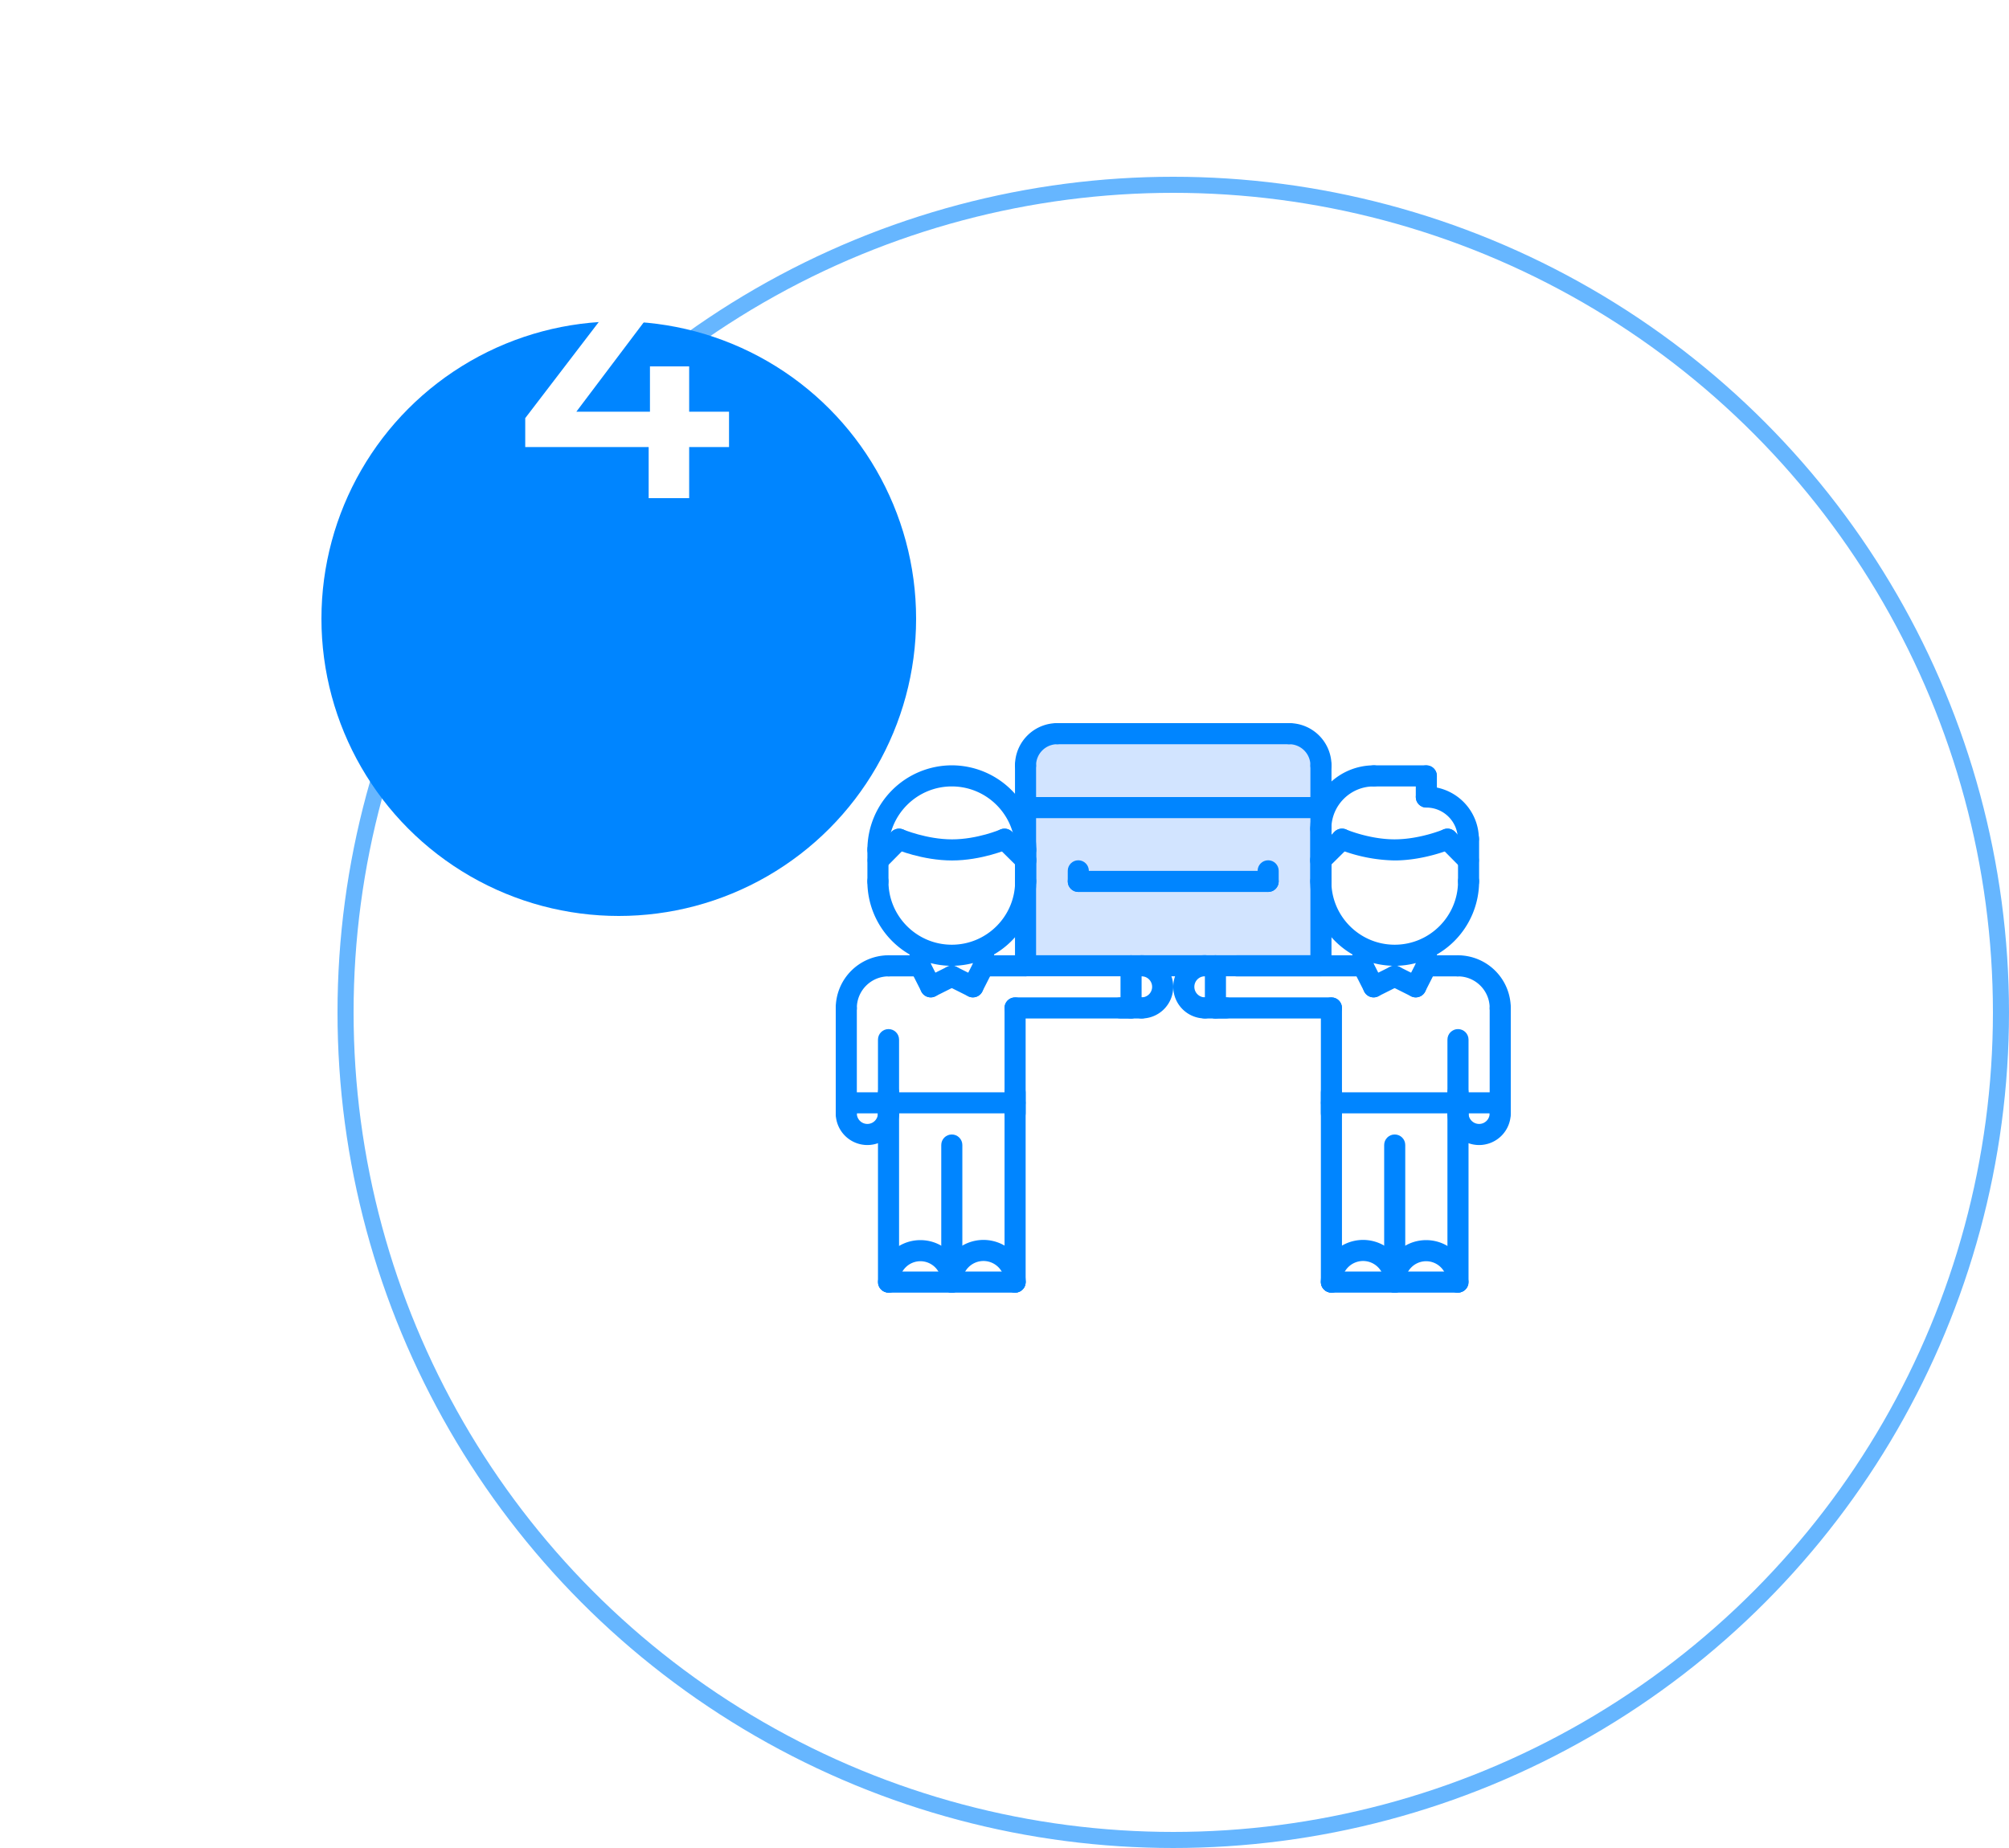 <?xml version="1.0" encoding="UTF-8"?> <svg xmlns="http://www.w3.org/2000/svg" xmlns:xlink="http://www.w3.org/1999/xlink" xmlns:v="https://vecta.io/nano" width="125" height="115" fill="none"><circle cx="73" cy="63" r="51.5" stroke="#0085ff" stroke-opacity=".6"></circle><g filter="url(#A)"><circle cx="38.5" cy="23.5" r="18.5" fill="#0085ff"></circle></g><path d="M45.36 27.82h-2.48V31h-2.52v-3.18h-7.68v-1.8l6.9-9.02h2.78l-6.5 8.62h4.58V22.8h2.44v2.82h2.48v2.2z" fill="#fff"></path><g fill="#d2e4ff"><path d="M82.188 47.626v2.632H63.806v-2.632c0-1.089.886-1.969 1.975-1.969h14.438c1.089 0 1.969.879 1.969 1.969z"></path><path d="M63.819 54.851v-1.326l-.013-.014v-.866-2.389h18.382v1.201c-.007.033-.007.072-.007.112v1.956 1.326c0 .04 0 .079.007.119v5.125h-5.25-1.312-.656-3.937-.656-6.569v-5.007c.013-.079.013-.157.013-.236z"></path></g><g fill="#0085ff"><use xlink:href="#B"></use><use xlink:href="#B" x="-3.941"></use><path d="M84.805 60.76h-7.868c-.363 0-.656-.293-.656-.656s.293-.656.656-.656h7.868c.363 0 .656.293.656.656s-.293.656-.656.656z"></path><use xlink:href="#C"></use><use xlink:href="#D"></use><use xlink:href="#D" x="7.875"></use><use xlink:href="#E"></use><use xlink:href="#F"></use><use xlink:href="#G"></use><path d="M93.344 63.387c-.363 0-.656-.293-.656-.656 0-1.087-.884-1.971-1.97-1.971-.363 0-.656-.293-.656-.656s.293-.656.656-.656A3.29 3.29 0 0 1 94 62.731c0 .362-.293.656-.656.656z"></path><use xlink:href="#H"></use><path d="M92.031 71.255a1.97 1.97 0 0 1-1.969-1.969c0-.363.293-.656.656-.656s.656.293.656.656.294.656.656.656.656-.294.656-.656.293-.656.656-.656.656.293.656.656a1.97 1.97 0 0 1-1.969 1.969zm-17.062-7.877A1.97 1.97 0 0 1 73 61.409a1.97 1.97 0 0 1 1.969-1.969c.363 0 .656.293.656.656s-.293.656-.656.656-.656.294-.656.656.294.656.656.656.656.293.656.656-.293.656-.656.656z"></path><use xlink:href="#I"></use><path d="M90.687 80.438c-.363 0-.656-.293-.656-.656a1.3 1.3 0 0 0-1.297-1.297 1.3 1.3 0 0 0-1.299 1.297c0 .363-.293.656-.656.656s-.656-.293-.656-.656c0-1.439 1.171-2.61 2.611-2.61s2.61 1.171 2.61 2.61c0 .363-.293.656-.656.656zm-3.908-20.336a5.26 5.26 0 0 1-5.253-5.253c0-.363.293-.656.656-.656s.656.293.656.656c0 2.173 1.767 3.94 3.94 3.94s3.94-1.768 3.94-3.94c0-.363.293-.656.656-.656s.656.293.656.656a5.26 5.26 0 0 1-5.253 5.253z"></path><path d="M82.182 55.507c-.363 0-.656-.293-.656-.656v-3.279c0-.363.293-.656.656-.656s.656.293.656.656v3.279c0 .363-.293.656-.656.656zm9.192 0c-.363 0-.656-.293-.656-.656V52.21c0-.363.293-.656.656-.656s.656.293.656.656v2.641c0 .363-.293.656-.656.656z"></path><use xlink:href="#J"></use><use xlink:href="#J" x="0.003" y="-11.154"></use><use xlink:href="#K"></use><use xlink:href="#L"></use><path d="M85.468 62.065c-.241 0-.473-.133-.588-.363-.162-.324-.031-.719.293-.881l1.311-.656c.325-.161.718-.031.881.293s.031.719-.293.881l-1.311.656a.65.65 0 0 1-.293.07z"></path><path d="M88.088 62.066c-.1 0-.202-.022-.296-.071-.323-.163-.452-.559-.288-.882l.663-1.307c.163-.324.559-.454.882-.288s.452.559.288.882l-.663 1.307c-.115.228-.347.359-.586.359z"></path><path d="M88.088 62.066a.66.66 0 0 1-.293-.069l-1.311-.656c-.324-.162-.455-.557-.293-.881a.66.66 0 0 1 .881-.293l1.311.656c.324.162.456.557.293.881-.115.23-.347.362-.588.362zm-5.916-7.874c-.169 0-.339-.065-.467-.195-.255-.258-.253-.673.005-.928l1.326-1.312c.257-.255.673-.253.928.005s.253.673-.005.928l-1.326 1.313a.66.66 0 0 1-.461.19zm9.188 0c-.169 0-.339-.065-.467-.195l-1.299-1.312c-.255-.258-.253-.673.005-.928s.673-.253.928.005l1.299 1.313c.255.258.253.673-.005.928-.128.126-.295.19-.461.19z"></path><path d="M86.768 53.545a9.93 9.93 0 0 1-3.528-.721c-.333-.143-.486-.528-.343-.862a.66.66 0 0 1 .862-.344c.014.007 1.452.614 3.01.614 1.571 0 3.023-.608 3.038-.615a.66.66 0 0 1 .861.348c.142.334-.014.719-.348.861-.071.029-1.717.719-3.552.719zm-4.586-1.317c-.363 0-.656-.293-.656-.656a3.95 3.95 0 0 1 3.945-3.945c.363 0 .656.293.656.656s-.293.656-.656.656c-1.452 0-2.633 1.18-2.633 2.632 0 .362-.293.656-.656.656z"></path><path d="M88.747 48.94h-3.276c-.363 0-.656-.293-.656-.656s.293-.656.656-.656h3.276c.363 0 .656.293.656.656s-.293.656-.656.656z"></path><path d="M88.747 50.254c-.363 0-.656-.293-.656-.656v-1.315c0-.363.293-.656.656-.656s.656.293.656.656v1.315c0 .363-.293.656-.656.656z"></path><path d="M91.36 52.866c-.363 0-.656-.293-.656-.656 0-1.078-.877-1.955-1.955-1.955-.363 0-.656-.293-.656-.656s.293-.656.656-.656a3.27 3.27 0 0 1 3.267 3.267c0 .363-.294.656-.656.656z"></path><use xlink:href="#B" x="-31.492"></use><path d="M61.195 60.759c-.363 0-.656-.293-.656-.656v-1.065c0-.363.293-.656.656-.656s.656.293.656.656v1.065c0 .362-.294.656-.656.656z"></path><path d="M63.809 60.76h-2.613c-.363 0-.656-.293-.656-.656s.293-.656.656-.656h2.613c.363 0 .656.293.656.656s-.293.656-.656.656z"></path><use xlink:href="#C" x="-33.464"></use><use xlink:href="#D" x="-19.682"></use><use xlink:href="#D" x="-27.557"></use><use xlink:href="#E" x="-19.682"></use><use xlink:href="#F" x="-35.432"></use><use xlink:href="#G" x="-27.558"></use><path d="M52.656 63.387c-.363 0-.656-.293-.656-.656a3.29 3.29 0 0 1 3.283-3.284c.363 0 .656.293.656.656s-.293.656-.656.656c-1.086 0-1.97.884-1.97 1.971 0 .362-.293.656-.656.656z"></path><use xlink:href="#H" x="-40.688"></use><path d="M53.969 71.255A1.97 1.97 0 0 1 52 69.286c0-.363.293-.656.656-.656s.656.293.656.656.294.656.656.656.656-.294.656-.656.293-.656.656-.656.656.293.656.656a1.97 1.97 0 0 1-1.969 1.969z"></path><use xlink:href="#I" x="-23.62"></use><path d="M59.221 80.438c-.363 0-.656-.293-.656-.656a1.3 1.3 0 0 0-1.299-1.297 1.3 1.3 0 0 0-1.297 1.297c0 .363-.293.656-.656.656s-.656-.293-.656-.656c0-1.439 1.171-2.61 2.61-2.61s2.611 1.171 2.611 2.61c0 .363-.293.656-.656.656zm0-20.336a5.26 5.26 0 0 1-5.253-5.253c0-.363.293-.656.656-.656s.656.293.656.656c0 2.173 1.767 3.94 3.94 3.94s3.94-1.767 3.94-3.94c0-.363.293-.656.656-.656s.656.293.656.656a5.26 5.26 0 0 1-5.253 5.253zm4.597-6.567c-.363 0-.656-.293-.656-.656 0-2.173-1.767-3.94-3.94-3.94s-3.94 1.767-3.94 3.94c0 .363-.293.656-.656.656s-.656-.293-.656-.656a5.26 5.26 0 0 1 5.253-5.253 5.26 5.26 0 0 1 5.253 5.253c0 .363-.293.656-.656.656z"></path><path d="M63.818 55.508c-.363 0-.656-.293-.656-.656V52.88c0-.363.293-.656.656-.656s.656.293.656.656v1.971c0 .363-.293.656-.656.656zm-9.192-.001c-.363 0-.656-.293-.656-.656v-1.984c0-.363.293-.656.656-.656s.656.293.656.656v1.984c0 .363-.293.656-.656.656z"></path><use xlink:href="#J" x="-27.557"></use><use xlink:href="#J" x="-27.56" y="-11.154"></use><use xlink:href="#K" x="-38.063"></use><path d="M60.532 62.066c-.1 0-.201-.022-.296-.071-.323-.163-.452-.559-.288-.882l.663-1.307c.163-.324.559-.454.882-.288s.452.559.288.882l-.663 1.307c-.116.228-.346.359-.586.359z"></path><path d="M60.532 62.066a.66.66 0 0 1-.293-.069l-1.311-.656c-.324-.162-.455-.557-.293-.881a.66.66 0 0 1 .881-.293l1.311.656c.324.162.455.557.293.881-.116.23-.347.362-.588.362z"></path><use xlink:href="#L" x="-27.556"></use><path d="M57.912 62.065c-.241 0-.473-.133-.588-.363-.162-.324-.031-.719.293-.881l1.311-.656a.66.66 0 0 1 .881.293c.162.324.031.719-.293.881l-1.311.656a.65.65 0 0 1-.293.07zm5.916-7.873c-.167 0-.334-.064-.461-.19l-1.326-1.312c-.258-.255-.26-.67-.005-.928s.67-.26.928-.005l1.326 1.313c.258.255.26.67.005.928a.65.65 0 0 1-.467.195zm-9.188 0c-.167 0-.334-.064-.461-.19-.258-.255-.26-.67-.005-.928l1.299-1.312c.255-.259.671-.26.928-.005s.26.67.005.928l-1.299 1.313a.65.65 0 0 1-.467.195z"></path><path d="M59.233 53.546c-1.835 0-3.481-.69-3.55-.719-.333-.142-.489-.526-.348-.86s.526-.49.86-.349c.014.006 1.478.615 3.038.615 1.568 0 2.995-.607 3.009-.613.33-.143.719.009.862.343s-.01.719-.343.862c-.068.03-1.693.721-3.529.721z"></path><path d="M82.189 60.754h-18.38c-.363 0-.656-.293-.656-.656v-9.842c0-.363.293-.656.656-.656h18.38c.363 0 .656.293.656.656v9.842c0 .363-.293.656-.656.656zm-17.724-1.312h17.068v-8.53H64.465v8.53zm18.376 3.938h-7.872c-.363 0-.656-.293-.656-.656s.293-.656.656-.656h7.872c.363 0 .656.293.656.656s-.293.656-.656.656z"></path><use xlink:href="#M"></use><use xlink:href="#N"></use><path d="M71.029 63.378c-.363 0-.656-.293-.656-.656s.293-.656.656-.656.656-.294.656-.656-.294-.656-.656-.656-.656-.293-.656-.656.293-.656.656-.656a1.97 1.97 0 0 1 1.969 1.969 1.97 1.97 0 0 1-1.969 1.969z"></path><path d="M71.029 63.38h-7.874c-.363 0-.656-.293-.656-.656s.293-.656.656-.656h7.874c.363 0 .656.293.656.656s-.293.656-.656.656z"></path><use xlink:href="#M" x="-5.25"></use><use xlink:href="#N" x="-5.91"></use><path d="M63.809 48.284c-.363 0-.656-.293-.656-.656A2.63 2.63 0 0 1 65.78 45c.363 0 .656.293.656.656s-.293.656-.656.656a1.32 1.32 0 0 0-1.315 1.315c0 .363-.293.656-.656.656z"></path><use xlink:href="#O"></use><path d="M82.189 48.284c-.363 0-.656-.293-.656-.656 0-.724-.59-1.315-1.315-1.315-.363 0-.656-.293-.656-.656s.293-.656.656-.656a2.63 2.63 0 0 1 2.628 2.628c0 .363-.293.656-.656.656z"></path><use xlink:href="#O" x="18.38"></use><path d="M80.217 46.313H65.78c-.363 0-.656-.293-.656-.656s.293-.656.656-.656h14.438c.363 0 .656.293.656.656s-.293.656-.656.656zm-1.312 9.192H67.092c-.363 0-.656-.293-.656-.656s.293-.656.656-.656h11.813c.363 0 .656.293.656.656s-.293.656-.656.656z"></path><use xlink:href="#P"></use><use xlink:href="#P" x="11.813"></use></g><defs><filter id="A" x="0" y="0" width="77" height="77" filterUnits="userSpaceOnUse" color-interpolation-filters="sRGB"><feFlood flood-opacity="0" result="A"></feFlood><feColorMatrix in="SourceAlpha" values="0 0 0 0 0 0 0 0 0 0 0 0 0 0 0 0 0 0 127 0"></feColorMatrix><feOffset dy="15"></feOffset><feGaussianBlur stdDeviation="10"></feGaussianBlur><feColorMatrix values="0 0 0 0 0.129 0 0 0 0 0.588 0 0 0 0 0.953 0 0 0 0.2 0"></feColorMatrix><feBlend in2="A"></feBlend><feBlend in="SourceGraphic"></feBlend></filter><path id="B" d="M88.746 60.759c-.363 0-.656-.293-.656-.656v-1.065c0-.363.293-.656.656-.656s.656.293.656.656v1.065c0 .362-.293.656-.656.656z"></path><path id="C" d="M90.718 60.759h-1.971c-.363 0-.656-.293-.656-.656s.293-.656.656-.656h1.971c.363 0 .656.293.656.656s-.293.656-.656.656z"></path><path id="D" d="M82.841 80.438c-.363 0-.656-.293-.656-.656v-11.81c0-.363.293-.656.656-.656s.656.293.656.656v11.81c0 .363-.293.656-.656.656z"></path><path id="E" d="M82.841 69.942c-.363 0-.656-.293-.656-.656v-6.562c0-.363.293-.656.656-.656s.656.293.656.656v6.562c0 .363-.293.656-.656.656z"></path><path id="F" d="M90.716 69.943c-.363 0-.656-.293-.656-.656v-4.591c0-.363.293-.656.656-.656s.656.293.656.656v4.591c0 .363-.293.656-.656.656z"></path><path id="G" d="M86.779 80.439c-.363 0-.656-.293-.656-.656v-8.529c0-.363.293-.656.656-.656s.656.293.656.656v8.529c0 .363-.293.656-.656.656z"></path><path id="H" d="M93.344 69.942c-.363 0-.656-.293-.656-.656v-6.555c0-.363.293-.656.656-.656s.656.293.656.656v6.555c0 .363-.293.656-.656.656z"></path><path id="I" d="M86.779 80.439c-.363 0-.656-.293-.656-.656 0-.724-.589-1.312-1.312-1.312s-1.312.589-1.312 1.313c0 .363-.293.656-.656.656s-.656-.293-.656-.656a2.63 2.63 0 0 1 2.625-2.625 2.63 2.63 0 0 1 2.625 2.625c0 .363-.293.656-.656.656z"></path><path id="J" d="M90.716 80.439h-7.875c-.363 0-.656-.293-.656-.656s.293-.656.656-.656h7.875c.363 0 .656.293.656.656s-.293.656-.656.656z"></path><path id="K" d="M93.344 69.285h-2.625c-.363 0-.656-.293-.656-.656s.293-.656.656-.656h2.625c.363 0 .656.293.656.656s-.293.656-.656.656z"></path><path id="L" d="M85.468 62.066c-.24 0-.471-.131-.586-.36l-.663-1.307c-.164-.323-.035-.719.288-.882s.718-.035.882.288l.663 1.307c.164.323.035.719-.288.882a.64.64 0 0 1-.296.072z"></path><path id="M" d="M75.624 63.38c-.363 0-.656-.293-.656-.656v-2.626c0-.363.293-.656.656-.656s.656.293.656.656v2.626c0 .363-.293.656-.656.656z"></path><path id="N" d="M76.281 63.378h-.656c-.363 0-.656-.293-.656-.656s.293-.656.656-.656h.656c.363 0 .656.293.656.656s-.293.656-.656.656z"></path><path id="O" d="M63.809 50.912c-.363 0-.656-.293-.656-.656v-2.628c0-.363.293-.656.656-.656s.656.293.656.656v2.628c0 .363-.293.656-.656.656z"></path><path id="P" d="M67.092 55.505c-.363 0-.656-.293-.656-.656v-.658c0-.363.293-.656.656-.656s.656.293.656.656v.658c0 .363-.293.656-.656.656z"></path></defs></svg> 